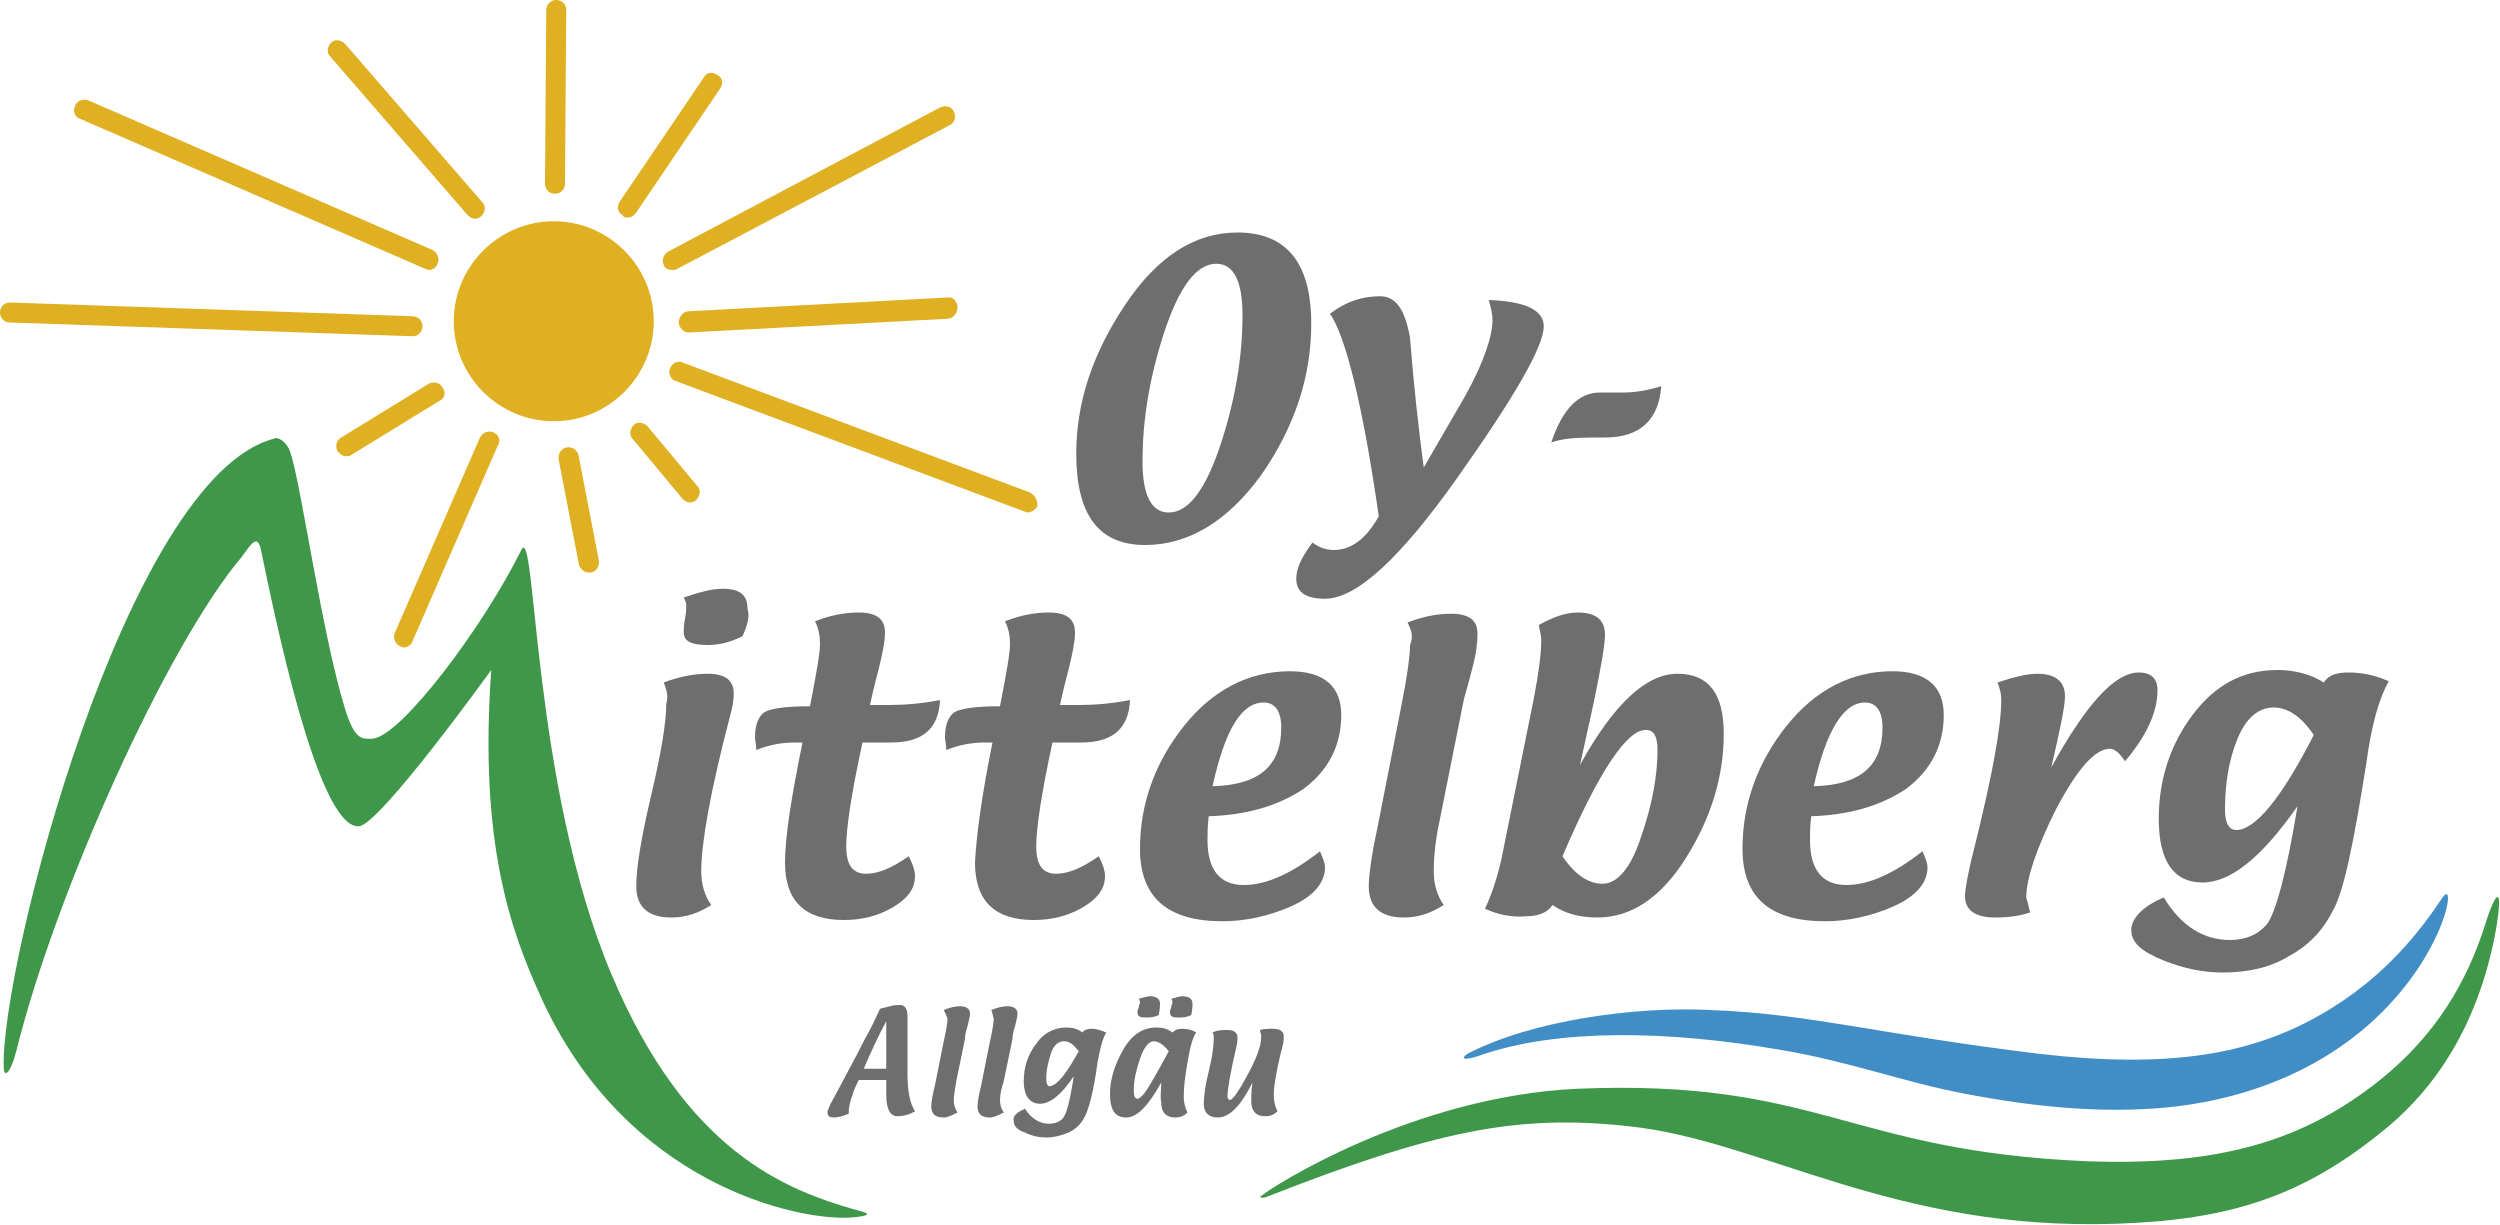 <?xml version="1.0" encoding="utf-8"?>
<!-- Generator: Adobe Illustrator 19.1.0, SVG Export Plug-In . SVG Version: 6.00 Build 0)  -->
<!DOCTYPE svg PUBLIC "-//W3C//DTD SVG 1.1//EN" "http://www.w3.org/Graphics/SVG/1.1/DTD/svg11.dtd">
<svg version="1.1" id="Ebene_1" xmlns="http://www.w3.org/2000/svg" xmlns:xlink="http://www.w3.org/1999/xlink" x="0px" y="0px"
	 viewBox="0 0 200 98" style="enable-background:new 0 0 200 98;" xml:space="preserve">
<style type="text/css">
	.st0{fill-rule:evenodd;clip-rule:evenodd;fill:#6E6E6E;}
	.st1{fill:#6E6E6E;}
	.st2{fill:#E0B023;}
	.st3{fill:#3F974A;stroke:#3F974A;stroke-width:0;stroke-miterlimit:3.864;}
	.st4{fill:#3F974A;}
	.st5{fill:#418EC6;}
</style>
<g>
	<path class="st0" d="M53.1,54.6c1.3-0.5,2.5-0.7,3.5-0.7c1.4,0,2.1,0.5,2.1,1.6c0,0.5-0.1,1.1-0.3,1.8c-1.6,6.1-2.3,10.2-2.3,12.4
		c0,1.1,0.3,2,0.8,2.7c-1.1,0.7-2.1,1-3.2,1c-1.8,0-2.8-0.8-2.8-2.5c0-1.5,0.4-3.9,1.2-7.3c0.8-3.4,1.2-5.8,1.2-7.3
		C53.5,55.7,53.3,55.1,53.1,54.6L53.1,54.6z M59.4,50.9c-1,0.5-1.9,0.7-2.8,0.7c-1.3,0-1.9-0.3-1.9-1c0-0.2,0-0.6,0.1-1.1
		c0.1-0.5,0.1-0.8,0.1-1.1c0-0.2-0.1-0.4-0.2-0.6c1.2-0.4,2.2-0.7,3.1-0.7c1.4,0,2,0.5,2,1.6C60,49.3,59.8,50,59.4,50.9L59.4,50.9z"
		/>
	<path class="st1" d="M64.2,59.4h-0.6c-1.1,0-2.1,0.2-3.1,0.6c0-0.4-0.1-0.8-0.1-1c0-0.9,0.2-1.5,0.6-1.9c0.4-0.4,1.7-0.6,3.8-0.6
		c0.5-2.6,0.8-4.2,0.8-5c0-0.6-0.1-1.2-0.4-1.8c1.3-0.5,2.4-0.7,3.5-0.7c1.4,0,2.1,0.5,2.1,1.6c0,0.7-0.2,1.7-0.5,2.9
		c-0.5,1.9-0.7,2.9-0.7,2.9h1.5c1.2,0,2.6-0.1,4.1-0.4c-0.1,2.3-1.4,3.4-3.9,3.4c-0.2,0-0.6,0-1.1,0c-0.5,0-0.9,0-1.2,0
		c-0.9,4.1-1.3,6.9-1.3,8.3c0,1.5,0.5,2.2,1.6,2.2c1,0,2.1-0.5,3.4-1.4c0.3,0.6,0.5,1.1,0.5,1.6c0,1-0.6,1.8-1.8,2.5
		c-1.2,0.7-2.5,1-3.9,1c-3.1,0-4.7-1.5-4.7-4.6C62.8,67,63.3,63.8,64.2,59.4L64.2,59.4z"/>
	<path class="st1" d="M79.4,59.4h-0.6c-1.1,0-2.1,0.2-3.1,0.6c0-0.4-0.1-0.8-0.1-1c0-0.9,0.2-1.5,0.6-1.9c0.4-0.4,1.7-0.6,3.8-0.6
		c0.5-2.6,0.8-4.2,0.8-5c0-0.6-0.1-1.2-0.4-1.8c1.3-0.5,2.4-0.7,3.5-0.7c1.4,0,2.1,0.5,2.1,1.6c0,0.7-0.2,1.7-0.5,2.9
		c-0.5,1.9-0.7,2.9-0.7,2.9h1.5c1.2,0,2.6-0.1,4.1-0.4c-0.1,2.3-1.4,3.4-3.9,3.4c-0.2,0-0.6,0-1.1,0c-0.5,0-0.9,0-1.2,0
		c-0.9,4.1-1.3,6.9-1.3,8.3c0,1.5,0.5,2.2,1.6,2.2c1,0,2.1-0.5,3.4-1.4c0.3,0.6,0.5,1.1,0.5,1.6c0,1-0.6,1.8-1.8,2.5
		c-1.2,0.7-2.5,1-3.9,1c-3.1,0-4.7-1.5-4.7-4.6C78.1,67,78.5,63.8,79.4,59.4L79.4,59.4z"/>
	<path class="st0" d="M96.7,65.3c-0.1,0.7-0.1,1.4-0.1,1.9c0,2.4,1,3.6,2.9,3.6c1.8,0,3.8-0.9,6.1-2.7c0.2,0.5,0.4,0.9,0.4,1.3
		c0,1.2-0.9,2.3-2.7,3.1c-1.8,0.8-3.7,1.2-5.5,1.2c-4.4,0-6.6-1.9-6.6-5.8c0-3.6,1.2-6.9,3.5-9.8c2.3-2.9,5.2-4.4,8.5-4.4
		c2.7,0,4.1,1.2,4.1,3.5c0,2.4-1,4.4-3,5.9C102.2,64.5,99.7,65.2,96.7,65.3L96.7,65.3z M97,62.9c3.7-0.1,5.5-1.6,5.5-4.7
		c0-1.3-0.5-2-1.4-2C99.3,56.2,98,58.4,97,62.9L97,62.9z"/>
	<path class="st1" d="M112.6,49.8c1.3-0.5,2.4-0.7,3.5-0.7c1.4,0,2.1,0.5,2.1,1.6c0,0.7-0.1,1.6-0.4,2.7c-0.4,1.6-0.7,2.5-0.7,2.6
		l-1.9,9.5c-0.4,1.8-0.5,3.2-0.5,4.2c0,1.1,0.3,2,0.8,2.7c-1.1,0.7-2.1,1-3.2,1c-1.8,0-2.8-0.8-2.8-2.5c0-0.8,0.2-2.4,0.7-4.7
		l1.9-9.7c0.5-2.5,0.7-4.1,0.7-4.9C113.1,50.9,112.9,50.4,112.6,49.8L112.6,49.8z"/>
	<path class="st0" d="M118.8,72.7c0.6-1.3,1-2.6,1.3-3.9l2.6-12.9c0.4-2.1,0.6-3.6,0.6-4.7c0-0.3-0.1-0.7-0.2-1.2
		c1.1-0.6,2.1-1,3.1-1c1.5,0,2.2,0.6,2.2,1.8c0,0.7-0.3,2.5-0.9,5.4l-1.1,5c2.7-4.9,5.3-7.3,7.8-7.3c2.5,0,3.7,1.6,3.7,4.8
		c0,3.4-1,6.7-3,9.9c-2,3.2-4.4,4.8-7.1,4.8c-1.4,0-2.6-0.3-3.6-1c-0.4,0.6-1.1,0.9-2.1,0.9C121,73.4,119.9,73.2,118.8,72.7
		L118.8,72.7z M125,68.5c1,1.5,2.1,2.2,3.2,2.2c1.2,0,2.3-1.3,3.1-3.8c0.9-2.6,1.3-4.9,1.3-6.9c0-1.1-0.3-1.6-0.9-1.6
		C130.2,58.3,127.9,61.7,125,68.5L125,68.5z"/>
	<path class="st0" d="M144.9,65.3c-0.1,0.7-0.1,1.4-0.1,1.9c0,2.4,1,3.6,2.9,3.6c1.8,0,3.8-0.9,6.1-2.7c0.2,0.5,0.4,0.9,0.4,1.3
		c0,1.2-0.9,2.3-2.7,3.1c-1.8,0.8-3.7,1.2-5.5,1.2c-4.4,0-6.6-1.9-6.6-5.8c0-3.6,1.2-6.9,3.5-9.8c2.3-2.9,5.2-4.4,8.5-4.4
		c2.7,0,4.1,1.2,4.1,3.5c0,2.4-1,4.4-3,5.9C150.4,64.5,147.9,65.2,144.9,65.3L144.9,65.3z M145.1,62.9c3.7-0.1,5.5-1.6,5.5-4.7
		c0-1.3-0.5-2-1.4-2C147.5,56.2,146.1,58.4,145.1,62.9L145.1,62.9z"/>
	<path class="st1" d="M162.4,73c-0.9,0.3-1.8,0.4-2.8,0.4c-1.6,0-2.4-0.6-2.4-1.7c0-0.6,0.3-2.2,0.9-4.5c1.3-5.3,2-9.1,2-11.2
		c0-0.5-0.1-0.9-0.3-1.4c1.2-0.4,2.3-0.7,3.2-0.7c1.4,0,2.2,0.6,2.2,1.8c0,0.8-0.4,2.7-1.1,5.7c2.8-5.1,5.1-7.6,7-7.6
		c1,0,1.5,0.5,1.5,1.4c0,1.8-0.9,3.7-2.6,5.7c-0.4-0.6-0.8-1-1.2-1c-1.2,0-2.6,1.6-4.3,4.8c-1.6,3.2-2.4,5.6-2.4,7.1
		C162.2,72.1,162.3,72.5,162.4,73L162.4,73z"/>
	<path class="st0" d="M173.1,71.8c1.4,2.3,3.2,3.4,5.3,3.4c1.2,0,2.2-0.4,2.9-1.2c0.7-0.8,1.6-4,2.5-9.5c-2.8,4-5.3,6.1-7.6,6.1
		c-2.3,0-3.5-1.7-3.5-5.1c0-3.1,0.9-5.9,2.7-8.3c1.8-2.4,4-3.6,6.8-3.6c1.3,0,2.6,0.3,3.7,1c0.4-0.6,1-0.8,2-0.8
		c1,0,2.1,0.2,3.2,0.7c-0.8,1.4-1.4,3.6-1.8,6.6c-1,6.3-1.8,10.3-2.7,11.8c-0.8,1.6-2,2.8-3.5,3.6c-1.5,0.9-3.2,1.3-5.3,1.3
		c-1.5,0-3.1-0.3-4.8-1c-1.7-0.7-2.5-1.4-2.5-2.4C170.5,73.5,171.4,72.5,173.1,71.8L173.1,71.8z M185.1,58.8c-1-1.5-2.1-2.2-3.2-2.2
		c-1.2,0-2.2,0.8-2.9,2.5c-0.7,1.7-1,3.6-1,5.7c0,1,0.3,1.6,0.9,1.6C180.4,66.4,182.5,63.9,185.1,58.8L185.1,58.8z"/>
	<path class="st0" d="M91.6,43.6c-3.7,0-5.5-2.4-5.5-7.3c0-4.1,1.3-8,3.9-11.9c2.6-3.9,5.6-5.8,9-5.8c3.9,0,5.9,2.4,5.9,7.3
		c0,4.2-1.3,8.2-4,12.1C98.2,41.7,95.1,43.6,91.6,43.6L91.6,43.6z M93.5,41c1.6,0,3-1.9,4.2-5.6c1.2-3.7,1.7-7.1,1.7-10.2
		c0-2.7-0.7-4.1-2.1-4.1c-1.6,0-3,1.9-4.2,5.6c-1.2,3.7-1.7,7.1-1.7,10.2C91.4,39.6,92.1,41,93.5,41L93.5,41z"/>
	<path class="st1" d="M106.4,25.1c1.3-1,2.6-1.4,4-1.4c1.3,0,2,1.1,2.4,3.3c0.3,3.9,0.7,7.4,1.1,10.4l3.3-5.7
		c1.5-2.7,2.2-4.8,2.2-6.1c0-0.4-0.1-0.9-0.3-1.6c2.9,0.1,4.4,0.8,4.4,2.1c0,1.6-2.3,5.6-6.9,12.1c-4.6,6.5-8.1,9.7-10.6,9.7
		c-1.5,0-2.3-0.5-2.3-1.6c0-0.8,0.4-1.7,1.3-2.9c0.5,0.4,1.1,0.6,1.7,0.6c1.4,0,2.6-0.9,3.6-2.7C109,32.2,107.6,26.8,106.4,25.1
		L106.4,25.1z"/>
	<path class="st1" d="M124.1,35.4c0.9-2.7,2.2-4,3.9-4c0.2,0,0.5,0,0.9,0c0.4,0,0.8,0,1,0c1,0,2-0.2,3-0.5c-0.2,2.7-1.7,4.1-4.5,4.1
		h-0.8C126,35,124.9,35.1,124.1,35.4L124.1,35.4z"/>
	<path class="st0" d="M68.7,86.4c-0.2,0.4-0.4,0.8-0.5,1.2c-0.2,0.5-0.3,1-0.3,1.3c0,0.1,0,0.1,0,0.2c-0.5,0.2-0.9,0.3-1.2,0.3
		c-0.3,0-0.5-0.1-0.5-0.4c0-0.2,0.1-0.3,0.2-0.6c0.9-1.7,1.9-3.5,2.8-5.3c0.3-0.5,0.7-1.3,1.2-2.4l0.8-0.2c0.3-0.1,0.6-0.1,0.8-0.1
		c0.4,0,0.6,0.3,0.6,0.9c0,0.2,0,0.5,0,0.9c0,0.4,0,0.7,0,0.9v2.8c0,1.4,0.2,2.4,0.6,3c-0.5,0.3-1,0.4-1.4,0.4
		c-0.6,0-0.9-0.6-0.9-1.7l0-1.2H68.7L68.7,86.4z M69.1,85.5h1.8l0-0.7v-0.6c0-0.2,0-0.5,0-1c0-0.3,0-0.6,0-0.8c0-0.1,0-0.1,0-0.2
		l0-0.5C70.3,82.8,69.7,84.1,69.1,85.5L69.1,85.5z"/>
	<path class="st1" d="M75.5,80.8c0.5-0.2,0.9-0.3,1.3-0.3c0.5,0,0.8,0.2,0.8,0.6c0,0.2-0.1,0.6-0.2,1c-0.2,0.6-0.2,0.9-0.2,1
		l-0.7,3.4c-0.1,0.7-0.2,1.2-0.2,1.5c0,0.4,0.1,0.7,0.3,1c-0.4,0.2-0.8,0.4-1.1,0.4c-0.7,0-1-0.3-1-0.9c0-0.3,0.1-0.9,0.3-1.7
		l0.7-3.5c0.2-0.9,0.3-1.5,0.3-1.8C75.7,81.2,75.6,81,75.5,80.8L75.5,80.8z"/>
	<path class="st1" d="M79.3,80.8c0.5-0.2,0.9-0.3,1.3-0.3c0.5,0,0.8,0.2,0.8,0.6c0,0.2-0.1,0.6-0.2,1c-0.2,0.6-0.2,0.9-0.2,1
		l-0.7,3.4C80.1,87.1,80,87.6,80,88c0,0.4,0.1,0.7,0.3,1c-0.4,0.2-0.8,0.4-1.1,0.4c-0.7,0-1-0.3-1-0.9c0-0.3,0.1-0.9,0.3-1.7
		l0.7-3.5c0.2-0.9,0.3-1.5,0.3-1.8C79.4,81.2,79.4,81,79.3,80.8L79.3,80.8z"/>
	<path class="st0" d="M82,88.7c0.5,0.8,1.2,1.2,1.9,1.2c0.4,0,0.8-0.1,1.1-0.4c0.3-0.3,0.6-1.4,0.9-3.4c-1,1.5-1.9,2.2-2.7,2.2
		c-0.8,0-1.3-0.6-1.3-1.8c0-1.1,0.3-2.1,1-3c0.6-0.9,1.5-1.3,2.4-1.3c0.5,0,0.9,0.1,1.3,0.4c0.1-0.2,0.4-0.3,0.7-0.3
		c0.4,0,0.7,0.1,1.2,0.3c-0.3,0.5-0.5,1.3-0.7,2.4c-0.3,2.3-0.7,3.7-1,4.3c-0.3,0.6-0.7,1-1.3,1.3C85,90.8,84.4,91,83.7,91
		c-0.5,0-1.1-0.1-1.7-0.4c-0.6-0.2-0.9-0.5-0.9-0.9C81,89.3,81.3,89,82,88.7L82,88.7z M86.3,84.1c-0.4-0.5-0.7-0.8-1.2-0.8
		c-0.4,0-0.8,0.3-1,0.9c-0.2,0.6-0.4,1.3-0.4,2.1c0,0.4,0.1,0.6,0.3,0.6C84.6,86.8,85.3,85.9,86.3,84.1L86.3,84.1z"/>
	<path class="st0" d="M92.9,86.6c-1,1.8-1.9,2.8-2.8,2.8c-0.9,0-1.3-0.6-1.3-1.9c0-1.2,0.4-2.4,1.1-3.6c0.7-1.2,1.6-1.7,2.6-1.7
		c0.5,0,0.9,0.1,1.3,0.4c0.2-0.2,0.4-0.3,0.8-0.3c0.4,0,0.8,0.1,1.1,0.3C95.4,83,95.2,83.8,95,85c-0.2,1.1-0.3,2-0.3,2.7
		c0,0.5,0.1,0.9,0.3,1.3c-0.3,0.3-0.6,0.4-1,0.4c-0.7,0-1.1-0.4-1.1-1.2C92.8,87.7,92.9,87.2,92.9,86.6L92.9,86.6z M93.5,84.1
		c-0.4-0.5-0.8-0.8-1.2-0.8c-0.4,0-0.8,0.5-1.1,1.4c-0.3,0.9-0.5,1.7-0.5,2.5c0,0.5,0.1,0.7,0.3,0.7c0.2,0,0.6-0.4,1.1-1.3
		C92.7,85.6,93.1,84.8,93.5,84.1L93.5,84.1z M91.1,79.9c0.4-0.1,0.7-0.2,0.9-0.2c0.5,0,0.8,0.2,0.8,0.6c0,0.1,0,0.4-0.1,0.9
		c-0.4,0.2-0.7,0.2-1.1,0.2c-0.4,0-0.6-0.1-0.6-0.4c0-0.1,0-0.2,0.1-0.4c0-0.2,0.1-0.3,0.1-0.4C91.2,80.2,91.2,80,91.1,79.9
		L91.1,79.9z M93.7,79.9c0.4-0.1,0.7-0.2,0.9-0.2c0.5,0,0.8,0.2,0.8,0.6c0,0.1,0,0.4-0.1,0.9c-0.4,0.2-0.7,0.2-1.1,0.2
		c-0.4,0-0.6-0.1-0.6-0.4c0-0.1,0-0.2,0.1-0.4c0-0.2,0.1-0.3,0.1-0.4C93.8,80.2,93.8,80,93.7,79.9L93.7,79.9z"/>
	<path class="st1" d="M100.8,82.4c0.3-0.1,0.7-0.1,1-0.1c0.6,0,0.9,0.2,0.9,0.6c0,0.2,0,0.5-0.1,0.8l-0.2,0.8
		c-0.3,1.3-0.5,2.4-0.5,3.1c0,0.5,0.1,0.9,0.3,1.3c-0.3,0.3-0.6,0.4-1,0.4c-0.7,0-1.1-0.4-1.1-1.2c0-0.4,0-0.9,0.1-1.5
		c-0.9,1.8-1.8,2.8-2.8,2.8c-0.7,0-1.1-0.4-1.1-1.1c0-0.5,0.1-1.4,0.4-2.6c0.3-1.2,0.4-2.1,0.4-2.6c0-0.2,0-0.4-0.1-0.5
		c0.4-0.2,0.8-0.2,1.2-0.2c0.5,0,0.8,0.2,0.8,0.6c0,0.1,0,0.4-0.1,0.8c-0.5,2.1-0.7,3.4-0.7,3.9c0,0.2,0.1,0.3,0.2,0.3
		c0.2,0,0.7-0.7,1.4-2c0.7-1.3,1.1-2.3,1.1-3.1C100.9,82.7,100.8,82.6,100.8,82.4L100.8,82.4z"/>
	<g>
		<path class="st2" d="M44.3,17.7c-4.4,0-8,3.6-8,8s3.6,8,8,8s8-3.6,8-8S48.7,17.7,44.3,17.7z"/>
		<path class="st2" d="M44.4,15.5C44.4,15.5,44.4,15.5,44.4,15.5c0.5,0,0.8-0.4,0.8-0.8l0.1-13.9c0-0.5-0.4-0.8-0.8-0.8
			c-0.5,0-0.8,0.4-0.8,0.8l-0.1,13.9C43.6,15.1,43.9,15.5,44.4,15.5z"/>
		<path class="st2" d="M37.4,17.2c0.2,0.2,0.4,0.3,0.6,0.3c0.2,0,0.4-0.1,0.5-0.2c0.3-0.3,0.4-0.8,0.1-1.1l-11-12.7
			c-0.3-0.3-0.8-0.4-1.1-0.1c-0.3,0.3-0.4,0.8-0.1,1.1L37.4,17.2z"/>
		<path class="st2" d="M50.2,17.4c0.3,0,0.5-0.1,0.7-0.4l6.7-9.9c0.3-0.4,0.2-0.9-0.2-1.1c-0.4-0.3-0.9-0.2-1.1,0.2l-6.7,9.9
			c-0.3,0.4-0.2,0.9,0.2,1.1C49.9,17.4,50,17.4,50.2,17.4z"/>
		<path class="st2" d="M53.1,21.2c0.1,0.3,0.4,0.4,0.7,0.4c0.1,0,0.3,0,0.4-0.1L76,10c0.4-0.2,0.5-0.7,0.3-1.1
			c-0.2-0.4-0.7-0.5-1.1-0.3L53.5,20.1C53.1,20.3,52.9,20.8,53.1,21.2z"/>
		<path class="st2" d="M75.8,23.8l-20.7,1.1c-0.4,0-0.8,0.4-0.8,0.9c0,0.4,0.4,0.8,0.8,0.8c0,0,0,0,0,0l20.7-1.1
			c0.4,0,0.8-0.4,0.8-0.9C76.6,24.1,76.2,23.7,75.8,23.8z"/>
		<path class="st2" d="M6.4,9.5l27.6,12c0.1,0,0.2,0.1,0.3,0.1c0.3,0,0.6-0.2,0.7-0.5c0.2-0.4,0-0.9-0.4-1.1L7,8
			C6.6,7.9,6.1,8.1,6,8.5C5.8,8.9,6,9.4,6.4,9.5z"/>
		<path class="st2" d="M33,26.9c0.4,0,0.8-0.3,0.8-0.8c0-0.4-0.3-0.8-0.8-0.8L0.8,24.2c-0.4,0-0.8,0.3-0.8,0.8
			c0,0.4,0.3,0.8,0.8,0.8L33,26.9C33,26.9,33,26.9,33,26.9z"/>
		<path class="st2" d="M82.4,39.4L54.6,29c-0.4-0.2-0.9,0.1-1,0.5c-0.2,0.4,0.1,0.9,0.5,1l27.8,10.4c0.1,0,0.2,0.1,0.3,0.1
			c0.3,0,0.6-0.2,0.8-0.5C83,40,82.8,39.6,82.4,39.4z"/>
		<path class="st2" d="M51.8,34.1c-0.3-0.3-0.8-0.4-1.1-0.1c-0.3,0.3-0.4,0.8-0.1,1.1l4,4.8c0.2,0.2,0.4,0.3,0.6,0.3
			c0.2,0,0.4-0.1,0.5-0.2c0.3-0.3,0.4-0.8,0.1-1.1L51.8,34.1z"/>
		<path class="st2" d="M45.3,35.8c-0.4,0.1-0.7,0.5-0.6,1l1.6,8.3c0.1,0.4,0.4,0.7,0.8,0.7c0.1,0,0.1,0,0.2,0c0.4-0.1,0.7-0.5,0.6-1
			l-1.6-8.3C46.2,36,45.8,35.7,45.3,35.8z"/>
		<path class="st2" d="M39.5,34.6c-0.4-0.2-0.9,0-1.1,0.4l-6.8,15.6c-0.2,0.4,0,0.9,0.4,1.1c0.1,0,0.2,0.1,0.3,0.1
			c0.3,0,0.6-0.2,0.7-0.5l6.8-15.6C40.1,35.2,39.9,34.8,39.5,34.6z"/>
		<path class="st2" d="M35.4,31c-0.2-0.4-0.7-0.5-1.1-0.3l-7,4.3c-0.4,0.2-0.5,0.7-0.3,1.1c0.2,0.2,0.4,0.4,0.7,0.4
			c0.1,0,0.3,0,0.4-0.1l7-4.3C35.6,31.9,35.7,31.4,35.4,31z"/>
	</g>
	<path class="st3" d="M23.2,36.1c0.9,2.6,2.5,14.4,4.4,20.6c0.8,2.6,1.4,2.4,2.2,2.4c2.3-0.2,8.9-9,11.9-15.1
		c1.2-2.4,0.8,18.7,7.2,33.9c6,14.3,14,17.3,19.6,18.9c0.3,0.1,2,0.4-0.4,0.6c-4.2,0.3-18.1-2.6-24.9-17.8c-2.3-5.1-4.9-12.1-3.9-26
		c0,0-9,12.5-10.6,12.5c-3.3,0.2-6.8-17.2-7.8-22c-0.3-1.6-0.9-0.4-1.6,0.5c-5.9,7-14.8,26.6-18,39.5c-0.5,1.9-1,2.1-1,1.3
		c-0.3-8,9.8-47.2,21.6-50.3C22.2,34.9,22.9,35.3,23.2,36.1L23.2,36.1z"/>
	<path class="st4" d="M126.2,87.1c19.3-0.8,21.6,5,40.8,5.8c10.9,0.4,17.5-1.8,23.4-6.5c4.6-3.7,7-8,8.4-12.4c1-3.2,1.5-3,0.8,0.8
		c-1.7,8.7-6,13.3-9,15.7c-6.4,5.2-12.2,7.1-21.3,7.4c-17.9,0.6-28.4-6.7-39-7.8c-9-1-15.6,0.4-29.1,5.7c0,0-0.7,0.1-0.2-0.2
		C101.7,95,113,87.7,126.2,87.1L126.2,87.1z"/>
	<path class="st5" d="M136.8,80.8c8,0.3,13.2,1.9,26.3,3.5c10.3,1.2,16.9,0.1,22.5-3.1c5.3-3,8.2-7,9.8-9.4
		c1.7-2.4-1,12.2-17.8,16.1c-7.2,1.7-15.2,0.6-20.4-0.4c-4.8-0.9-9.3-2.6-14.7-3.5c-9.2-1.6-17.9-1.7-24,0.4
		c-1.4,0.5-1.7,0.3-1.1-0.1C122.6,81.6,130.9,80.5,136.8,80.8L136.8,80.8z"/>
</g>
</svg>
